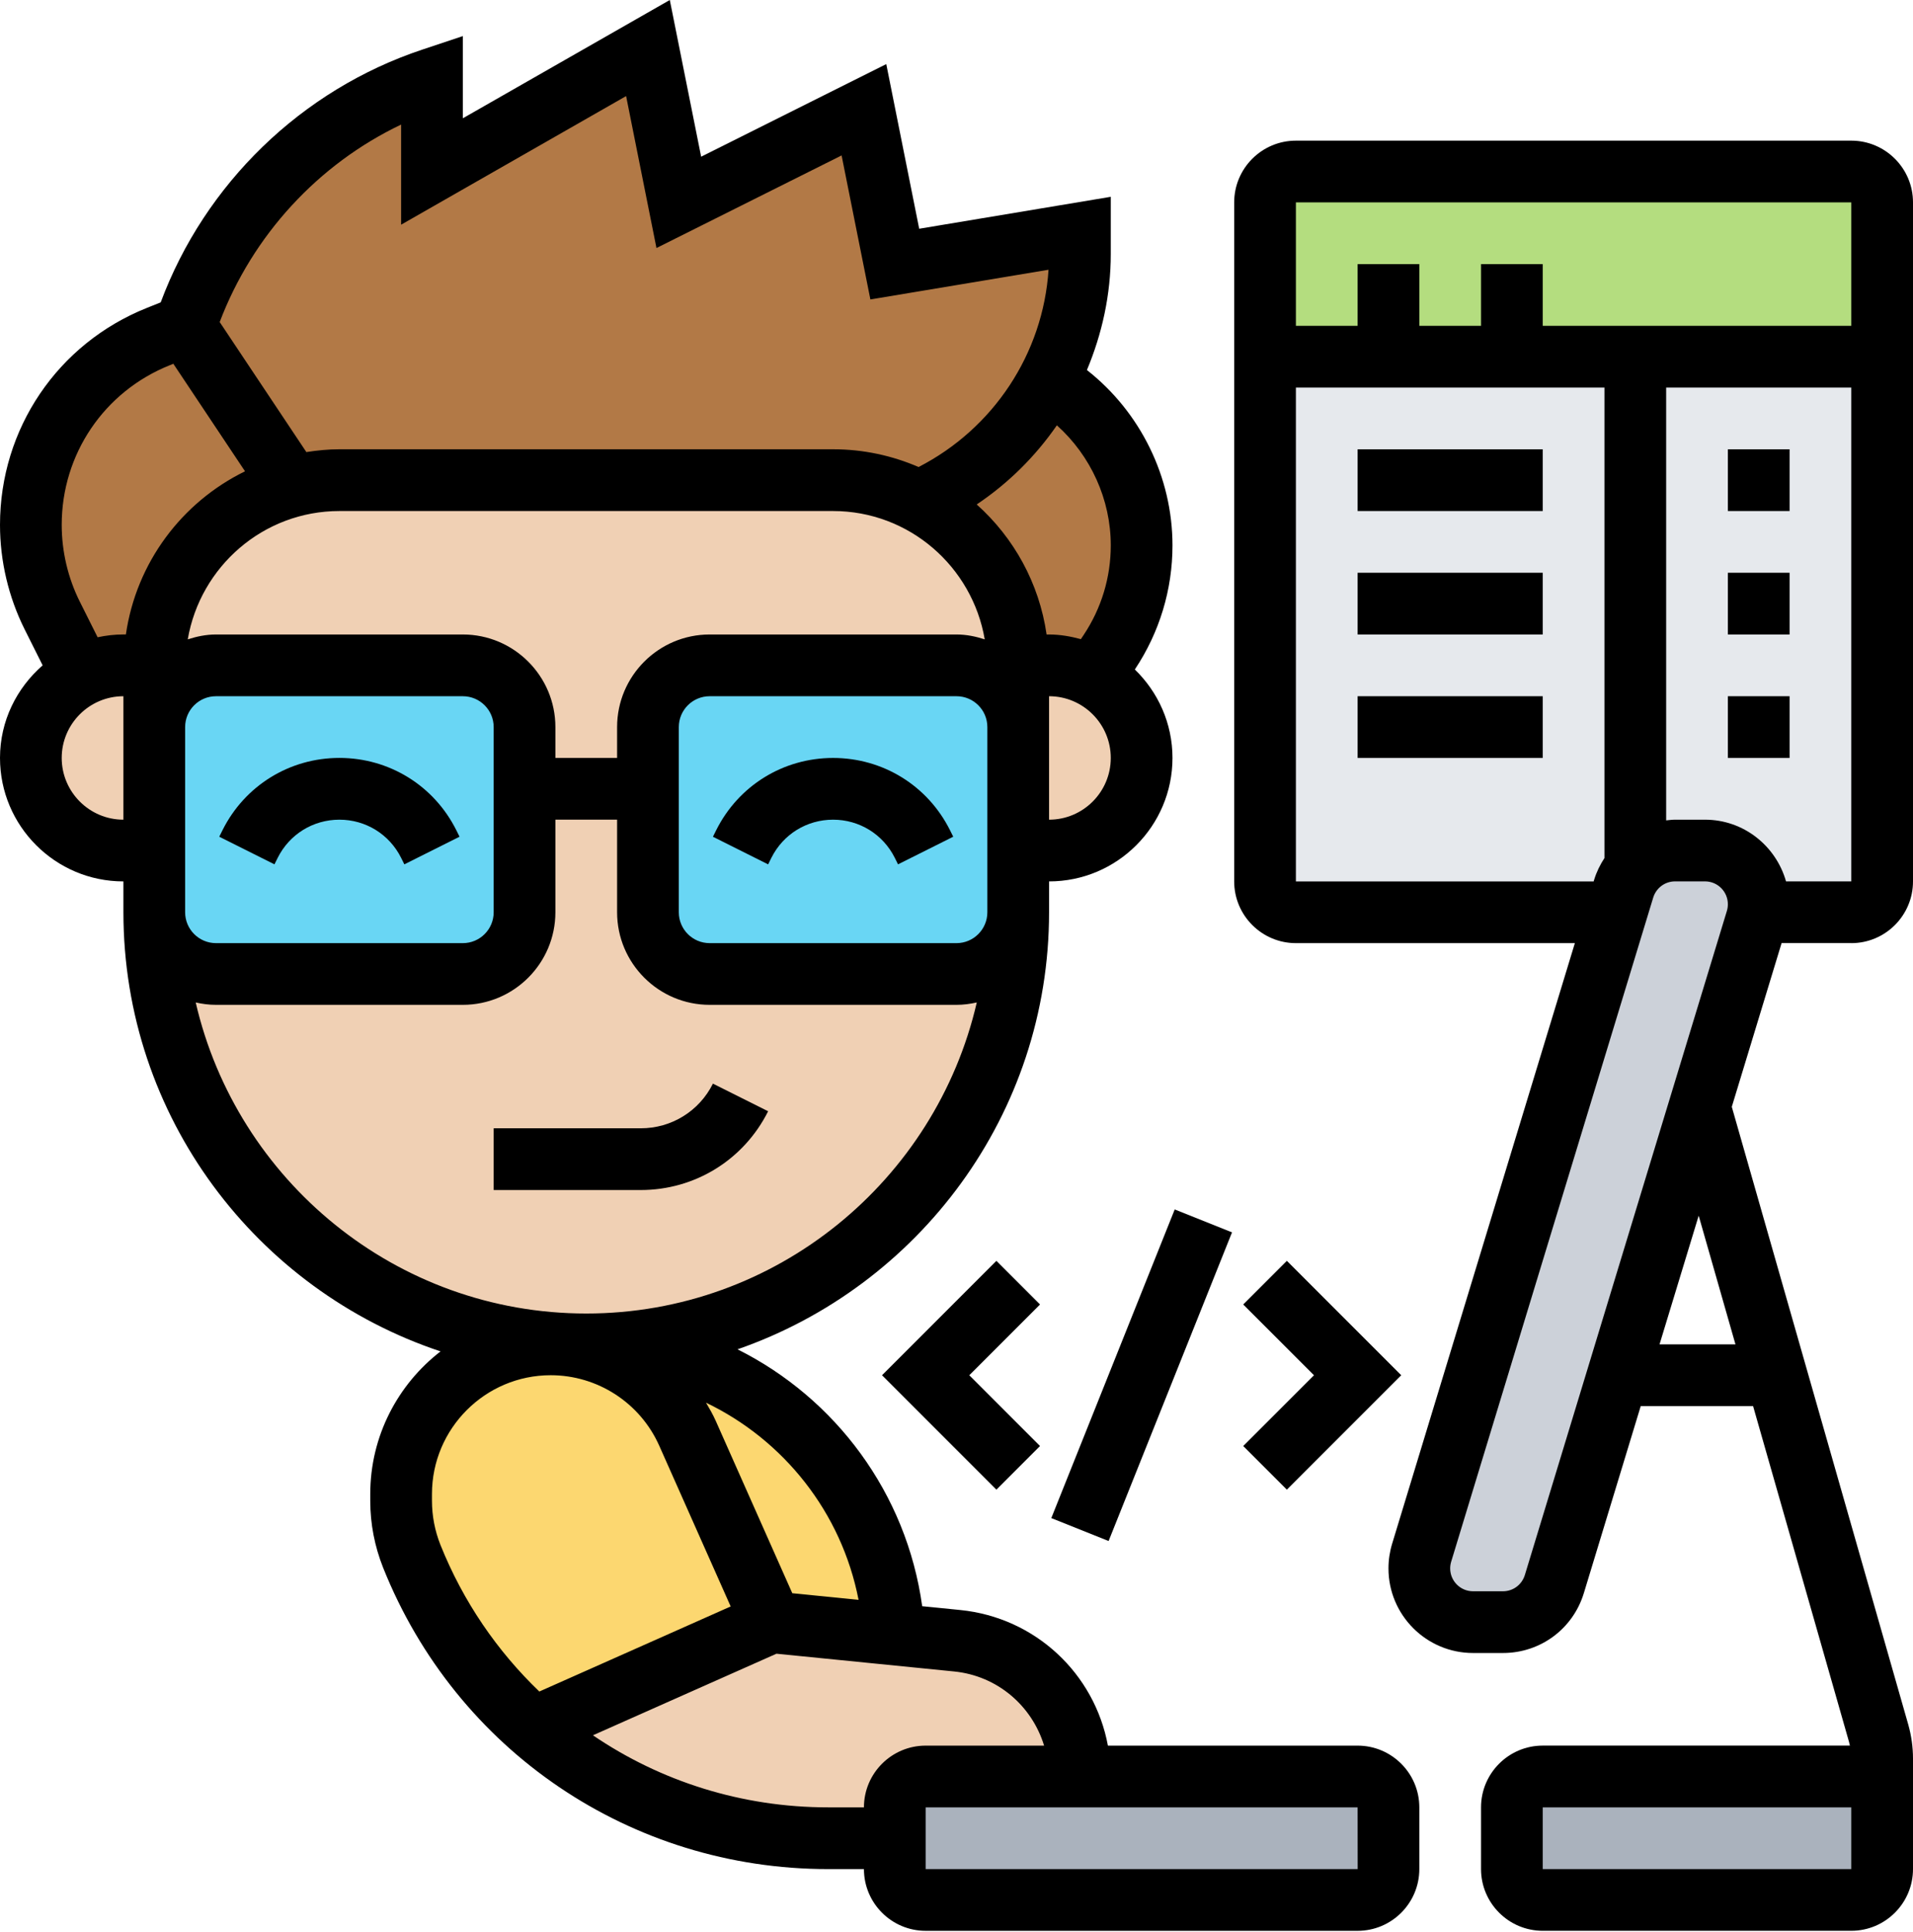 <?xml version="1.0" encoding="UTF-8"?><svg xmlns="http://www.w3.org/2000/svg" xmlns:xlink="http://www.w3.org/1999/xlink" height="62.6" preserveAspectRatio="xMidYMid meet" version="1.0" viewBox="0.0 0.0 62.0 62.6" width="62.0" zoomAndPan="magnify"><g><g><g id="change1_1"><path d="M19,43.557c5.32,0,9.67,4.16,9.98,9.4l-3.98-0.4l-2.72-6.12c-0.39-0.88-1.02-1.6-1.79-2.1 c-0.48-0.31-1.02-0.54-2.28-0.77v-0.03C18.47,43.547,18.73,43.557,19,43.557z" fill="#fcd770"/></g><g id="change1_2"><path d="M22.28,46.437l2.72,6.12l-7.69,3.42c-1.71-1.46-3.08-3.36-3.96-5.55 c-0.23-0.58-0.35-1.19-0.35-1.8v-0.22c0-2.68,2.17-4.85,4.85-4.85c0.12,0,0.24,0,0.36,0.01c1.26,0.23,1.8,0.46,2.28,0.77 C21.26,44.837,21.89,45.557,22.28,46.437z" fill="#fcd770"/></g><g id="change2_1"><path d="M34.51,12.687L34,12.307c0.64-1.23,1-2.62,1-4.07v-0.68l-6,1l-1-5l-6,3l-1-5l-7,4v-3 c-1.89,0.63-3.58,1.68-4.94,3.06c-1.38,1.36-2.43,3.05-3.06,4.94l-0.87,0.35c-1.25,0.5-2.28,1.35-3,2.42 C1.41,14.387,1,15.657,1,17.007c0,1.02,0.24,2.03,0.69,2.94l0.97,1.93c0.4-0.21,0.86-0.32,1.34-0.32h1c0-3.31,2.69-6,6-6h16 c1.01,0,1.97,0.25,2.8,0.69c1.9,1.01,3.2,3.01,3.2,5.31h1c0.52,0,1.01,0.13,1.43,0.36l0.52-0.79c0.69-1.02,1.05-2.23,1.05-3.46 C37,15.707,36.08,13.867,34.51,12.687z" fill="#b27946"/></g><g id="change3_1"><path d="M61,11.557v17c0,0.55-0.45,1-1,1h-3.02c0.01-0.09,0.02-0.18,0.02-0.26c0-0.96-0.78-1.74-1.74-1.74 h-0.97c-0.77,0-1.44,0.5-1.67,1.23l-0.23,0.77H42c-0.55,0-1-0.45-1-1v-17h4h4H61z" fill="#e6e9ed"/></g><g id="change4_1"><path d="M42,5.557h18c0.55,0,1,0.45,1,1v5H49h-4h-4v-5C41,6.007,41.45,5.557,42,5.557z" fill="#b4dd7f"/></g><g id="change5_1"><path d="M52.44,44.557l-2.06,6.77c-0.23,0.73-0.9,1.23-1.67,1.23h-0.97c-0.96,0-1.74-0.78-1.74-1.74 c0-0.17,0.03-0.34,0.08-0.51l6.31-20.75l0.23-0.77c0.23-0.73,0.9-1.23,1.67-1.23h0.97c0.96,0,1.74,0.78,1.74,1.74 c0,0.08-0.01,0.17-0.02,0.26c-0.02,0.08-0.04,0.16-0.06,0.25l-1.84,6.04v0.01L52.44,44.557z" fill="#ccd1d9"/></g><g id="change6_2"><path d="M61,57.557v3c0,0.55-0.45,1-1,1H50c-0.55,0-1-0.45-1-1v-2c0-0.55,0.45-1,1-1H61z" fill="#aab2bd"/></g><g id="change6_1"><path d="M45,58.557v2c0,0.55-0.45,1-1,1H30c-0.55,0-1-0.45-1-1v-1v-1c0-0.55,0.45-1,1-1h5h9 C44.55,57.557,45,58.007,45,58.557z" fill="#aab2bd"/></g><g id="change7_4"><path d="M35,57.557h-5c-0.55,0-1,0.45-1,1v1h-2.16c-3.58,0-6.94-1.31-9.53-3.58l7.69-3.42l3.98,0.4 l2.04,0.2C33.28,53.387,35,55.287,35,57.557z" fill="#f0d0b4"/></g><g id="change7_2"><path d="M35.43,21.917c0.94,0.51,1.57,1.5,1.57,2.64c0,0.83-0.34,1.58-0.88,2.12 c-0.54,0.54-1.29,0.88-2.12,0.88h-1v-4v-2h1C34.52,21.557,35.01,21.687,35.43,21.917z" fill="#f0d0b4"/></g><g id="change7_1"><path d="M21,23.557c0-1.1,0.9-2,2-2h8c1.1,0,2,0.9,2,2v-2c0-2.3-1.3-4.3-3.2-5.31 c-0.83-0.44-1.79-0.69-2.8-0.69H11c-3.31,0-6,2.69-6,6v2c0-1.1,0.9-2,2-2h8c1.1,0,2,0.9,2,2v2v4c0,1.1-0.9,2-2,2H7 c-1.03,0-1.89-0.79-1.99-1.8c0.1,7.37,5.9,13.37,13.2,13.78c0.26,0.01,0.52,0.02,0.79,0.02c3.86,0,7.36-1.57,9.9-4.1 c2.49-2.49,4.05-5.91,4.09-9.7c-0.1,1.01-0.96,1.8-1.99,1.8h-8c-1.1,0-2-0.9-2-2v-4V23.557z" fill="#f0d0b4"/></g><g id="change7_3"><path d="M5,21.557v2v4H4c-0.83,0-1.58-0.34-2.12-0.88C1.34,26.137,1,25.387,1,24.557 c0-1.18,0.67-2.19,1.66-2.68c0.4-0.21,0.86-0.32,1.34-0.32H5z" fill="#f0d0b4"/></g><g id="change8_1"><path d="M33,27.557v2c0,0.07,0,0.14-0.01,0.2c-0.1,1.01-0.96,1.8-1.99,1.8h-8c-1.1,0-2-0.9-2-2v-4v-2 c0-1.1,0.9-2,2-2h8c1.1,0,2,0.9,2,2V27.557z" fill="#69d6f4"/></g><g id="change8_2"><path d="M17,25.557v4c0,1.1-0.9,2-2,2H7c-1.03,0-1.89-0.79-1.99-1.8C5,29.697,5,29.627,5,29.557v-2v-4 c0-1.1,0.9-2,2-2h8c1.1,0,2,0.9,2,2V25.557z" fill="#69d6f4"/></g></g><g id="change9_1"><path d="M24.895,36.004l-1.789-0.895c-0.446,0.893-1.344,1.447-2.342,1.447H16v2h4.764C22.523,38.557,24.106,37.578,24.895,36.004 z" fill="inherit"/><path d="M9,27.793c0.381-0.763,1.147-1.236,2-1.236s1.619,0.474,2,1.236l0.105,0.211l1.789-0.895l-0.105-0.211 c-0.722-1.444-2.174-2.342-3.789-2.342s-3.067,0.897-3.789,2.342l-0.105,0.211l1.789,0.895L9,27.793z" fill="inherit"/><path d="M27,24.557c-1.615,0-3.067,0.897-3.789,2.342l-0.105,0.211l1.789,0.895L25,27.793c0.381-0.763,1.147-1.236,2-1.236 s1.619,0.474,2,1.236l0.105,0.211l1.789-0.895l-0.105-0.211C30.067,25.454,28.615,24.557,27,24.557z" fill="inherit"/><path d="M44,56.557h-8.093c-0.432-2.331-2.345-4.148-4.787-4.394l-1.232-0.123c-0.507-3.669-2.815-6.738-5.985-8.323 C29.77,41.68,34,36.11,34,29.557v-1c2.206,0,4-1.794,4-4c0-1.125-0.47-2.139-1.22-2.866l0.006-0.01 C37.58,20.488,38,19.102,38,17.671c0-2.211-1.037-4.32-2.773-5.682C35.717,10.818,36,9.549,36,8.232V6.376l-6.209,1.035 l-1.067-5.334l-6,3L21.708,0L15,3.833V1.169l-1.316,0.439C9.778,2.909,6.641,5.951,5.208,9.797L4.76,9.976 C1.868,11.132,0,13.892,0,17.006c0,1.169,0.276,2.339,0.799,3.386l0.583,1.165C0.542,22.29,0,23.356,0,24.557c0,2.206,1.794,4,4,4 v1c0,6.621,4.316,12.243,10.278,14.227C12.895,44.854,12,46.525,12,48.405v0.218c0,0.745,0.141,1.476,0.418,2.172 c2.372,5.93,8.031,9.762,14.419,9.762H28c0,1.103,0.897,2,2,2h14c1.103,0,2-0.897,2-2v-2C46,57.454,45.103,56.557,44,56.557z M27.826,51.834l-2.148-0.215l-2.483-5.589c-0.091-0.204-0.201-0.394-0.313-0.584C25.4,46.655,27.275,48.999,27.826,51.834z M31,30.557h-8c-0.552,0-1-0.448-1-1v-6c0-0.552,0.448-1,1-1h8c0.552,0,1,0.448,1,1v6C32,30.108,31.552,30.557,31,30.557z M20,23.557v1h-2v-1c0-1.654-1.346-3-3-3H7c-0.321,0-0.625,0.064-0.915,0.158c0.403-2.355,2.446-4.158,4.915-4.158h16 c2.468,0,4.512,1.802,4.915,4.158c-0.29-0.094-0.594-0.158-0.915-0.158h-8C21.346,20.557,20,21.902,20,23.557z M6,29.557v-6 c0-0.552,0.448-1,1-1h8c0.552,0,1,0.448,1,1v6c0,0.552-0.448,1-1,1H7C6.448,30.557,6,30.108,6,29.557z M34,26.557v-3v-1 c1.103,0,2,0.897,2,2S35.103,26.557,34,26.557z M36,17.671c0,1.035-0.304,2.038-0.878,2.9l-0.091,0.137 C34.7,20.619,34.359,20.557,34,20.557h-0.08c-0.24-1.666-1.066-3.141-2.265-4.213c1.03-0.69,1.906-1.562,2.598-2.564 C35.351,14.764,36,16.184,36,17.671z M13,4.036V7.28l7.292-4.167l0.984,4.923l6-3l0.933,4.666l5.774-0.962 c-0.178,2.72-1.786,5.145-4.212,6.391c-0.851-0.368-1.787-0.575-2.771-0.575H11c-0.365,0-0.721,0.037-1.071,0.091L7.12,10.434 C8.186,7.627,10.305,5.321,13,4.036z M2.588,19.497C2.203,18.728,2,17.866,2,17.006c0-2.292,1.375-4.322,3.502-5.173l0.116-0.047 l2.323,3.484c-2.042,0.998-3.525,2.956-3.861,5.286H4c-0.287,0-0.566,0.033-0.836,0.091L2.588,19.497z M2,24.557 c0-1.103,0.897-2,2-2v1v3C2.897,26.557,2,25.659,2,24.557z M6.343,32.479c0.212,0.048,0.43,0.077,0.657,0.077h8 c1.654,0,3-1.346,3-3v-3h2v3c0,1.654,1.346,3,3,3h8c0.226,0,0.445-0.03,0.657-0.077C30.325,38.243,25.162,42.557,19,42.557 S7.675,38.243,6.343,32.479z M14.275,50.054C14.093,49.595,14,49.113,14,48.623v-0.218c0-2.122,1.727-3.849,3.849-3.849 c1.52,0,2.9,0.897,3.518,2.286l2.314,5.206l-6.201,2.756C16.117,53.497,15.012,51.894,14.275,50.054z M28,58.557h-1.163 c-2.794,0-5.428-0.843-7.62-2.335l5.948-2.643l5.756,0.575c1.408,0.141,2.525,1.115,2.918,2.403H30 C28.897,56.557,28,57.454,28,58.557z M30,60.557v-2h14l0.002,2H30z" fill="inherit"/><path d="M32.293 40.85L28.586 44.557 32.293 48.264 33.707 46.85 31.414 44.557 33.707 42.264z" fill="inherit"/><path d="M41.707 48.264L45.414 44.557 41.707 40.85 40.293 42.264 42.586 44.557 40.293 46.85z" fill="inherit"/><path d="M31.615 43.557H42.385V45.557H31.615z" fill="inherit" transform="rotate(-68.199 37 44.556)"/><path d="M60,30.557c1.103,0,2-0.897,2-2v-22c0-1.103-0.897-2-2-2H42c-1.103,0-2,0.897-2,2v22c0,1.103,0.897,2,2,2h9.041 l-5.923,19.462C45.04,50.276,45,50.545,45,50.815c0,1.512,1.229,2.741,2.741,2.741h0.969c1.214,0,2.269-0.78,2.623-1.943 l1.843-6.057h3.641l3.106,10.868c0.013,0.044,0.023,0.088,0.032,0.132H50c-1.103,0-2,0.897-2,2v2c0,1.103,0.897,2,2,2h10 c1.103,0,2-0.897,2-2v-3.58c0-0.369-0.052-0.738-0.153-1.099l-5.72-20.017l1.614-5.304H60z M60,60.557H50v-2h10V60.557z M57.885,28.557c-0.326-1.15-1.373-2-2.627-2H54.29c-0.099,0-0.194,0.013-0.29,0.023V12.557h6v16H57.885z M60,6.557v4H50v-2h-2v2 h-2v-2h-2v2h-2v-4H60z M42,28.557v-16h10v15.243c-0.139,0.214-0.255,0.446-0.333,0.701l-0.017,0.057H42z M49.42,51.03 c-0.097,0.315-0.382,0.526-0.71,0.526h-0.969c-0.409,0-0.741-0.332-0.741-0.741c0-0.073,0.011-0.146,0.032-0.216l6.548-21.517 c0.097-0.315,0.382-0.526,0.71-0.526h0.969c0.409,0,0.741,0.332,0.741,0.741c0,0.073-0.011,0.146-0.032,0.216L49.42,51.03z M56.246,43.557h-2.461l1.269-4.17L56.246,43.557z" fill="inherit"/><path d="M56 14.557H58V16.557H56z" fill="inherit"/><path d="M56 18.557H58V20.557H56z" fill="inherit"/><path d="M44 14.557H50V16.557H44z" fill="inherit"/><path d="M44 18.557H50V20.557H44z" fill="inherit"/><path d="M44 22.557H50V24.557H44z" fill="inherit"/><path d="M56 22.557H58V24.557H56z" fill="inherit"/></g></g></svg>